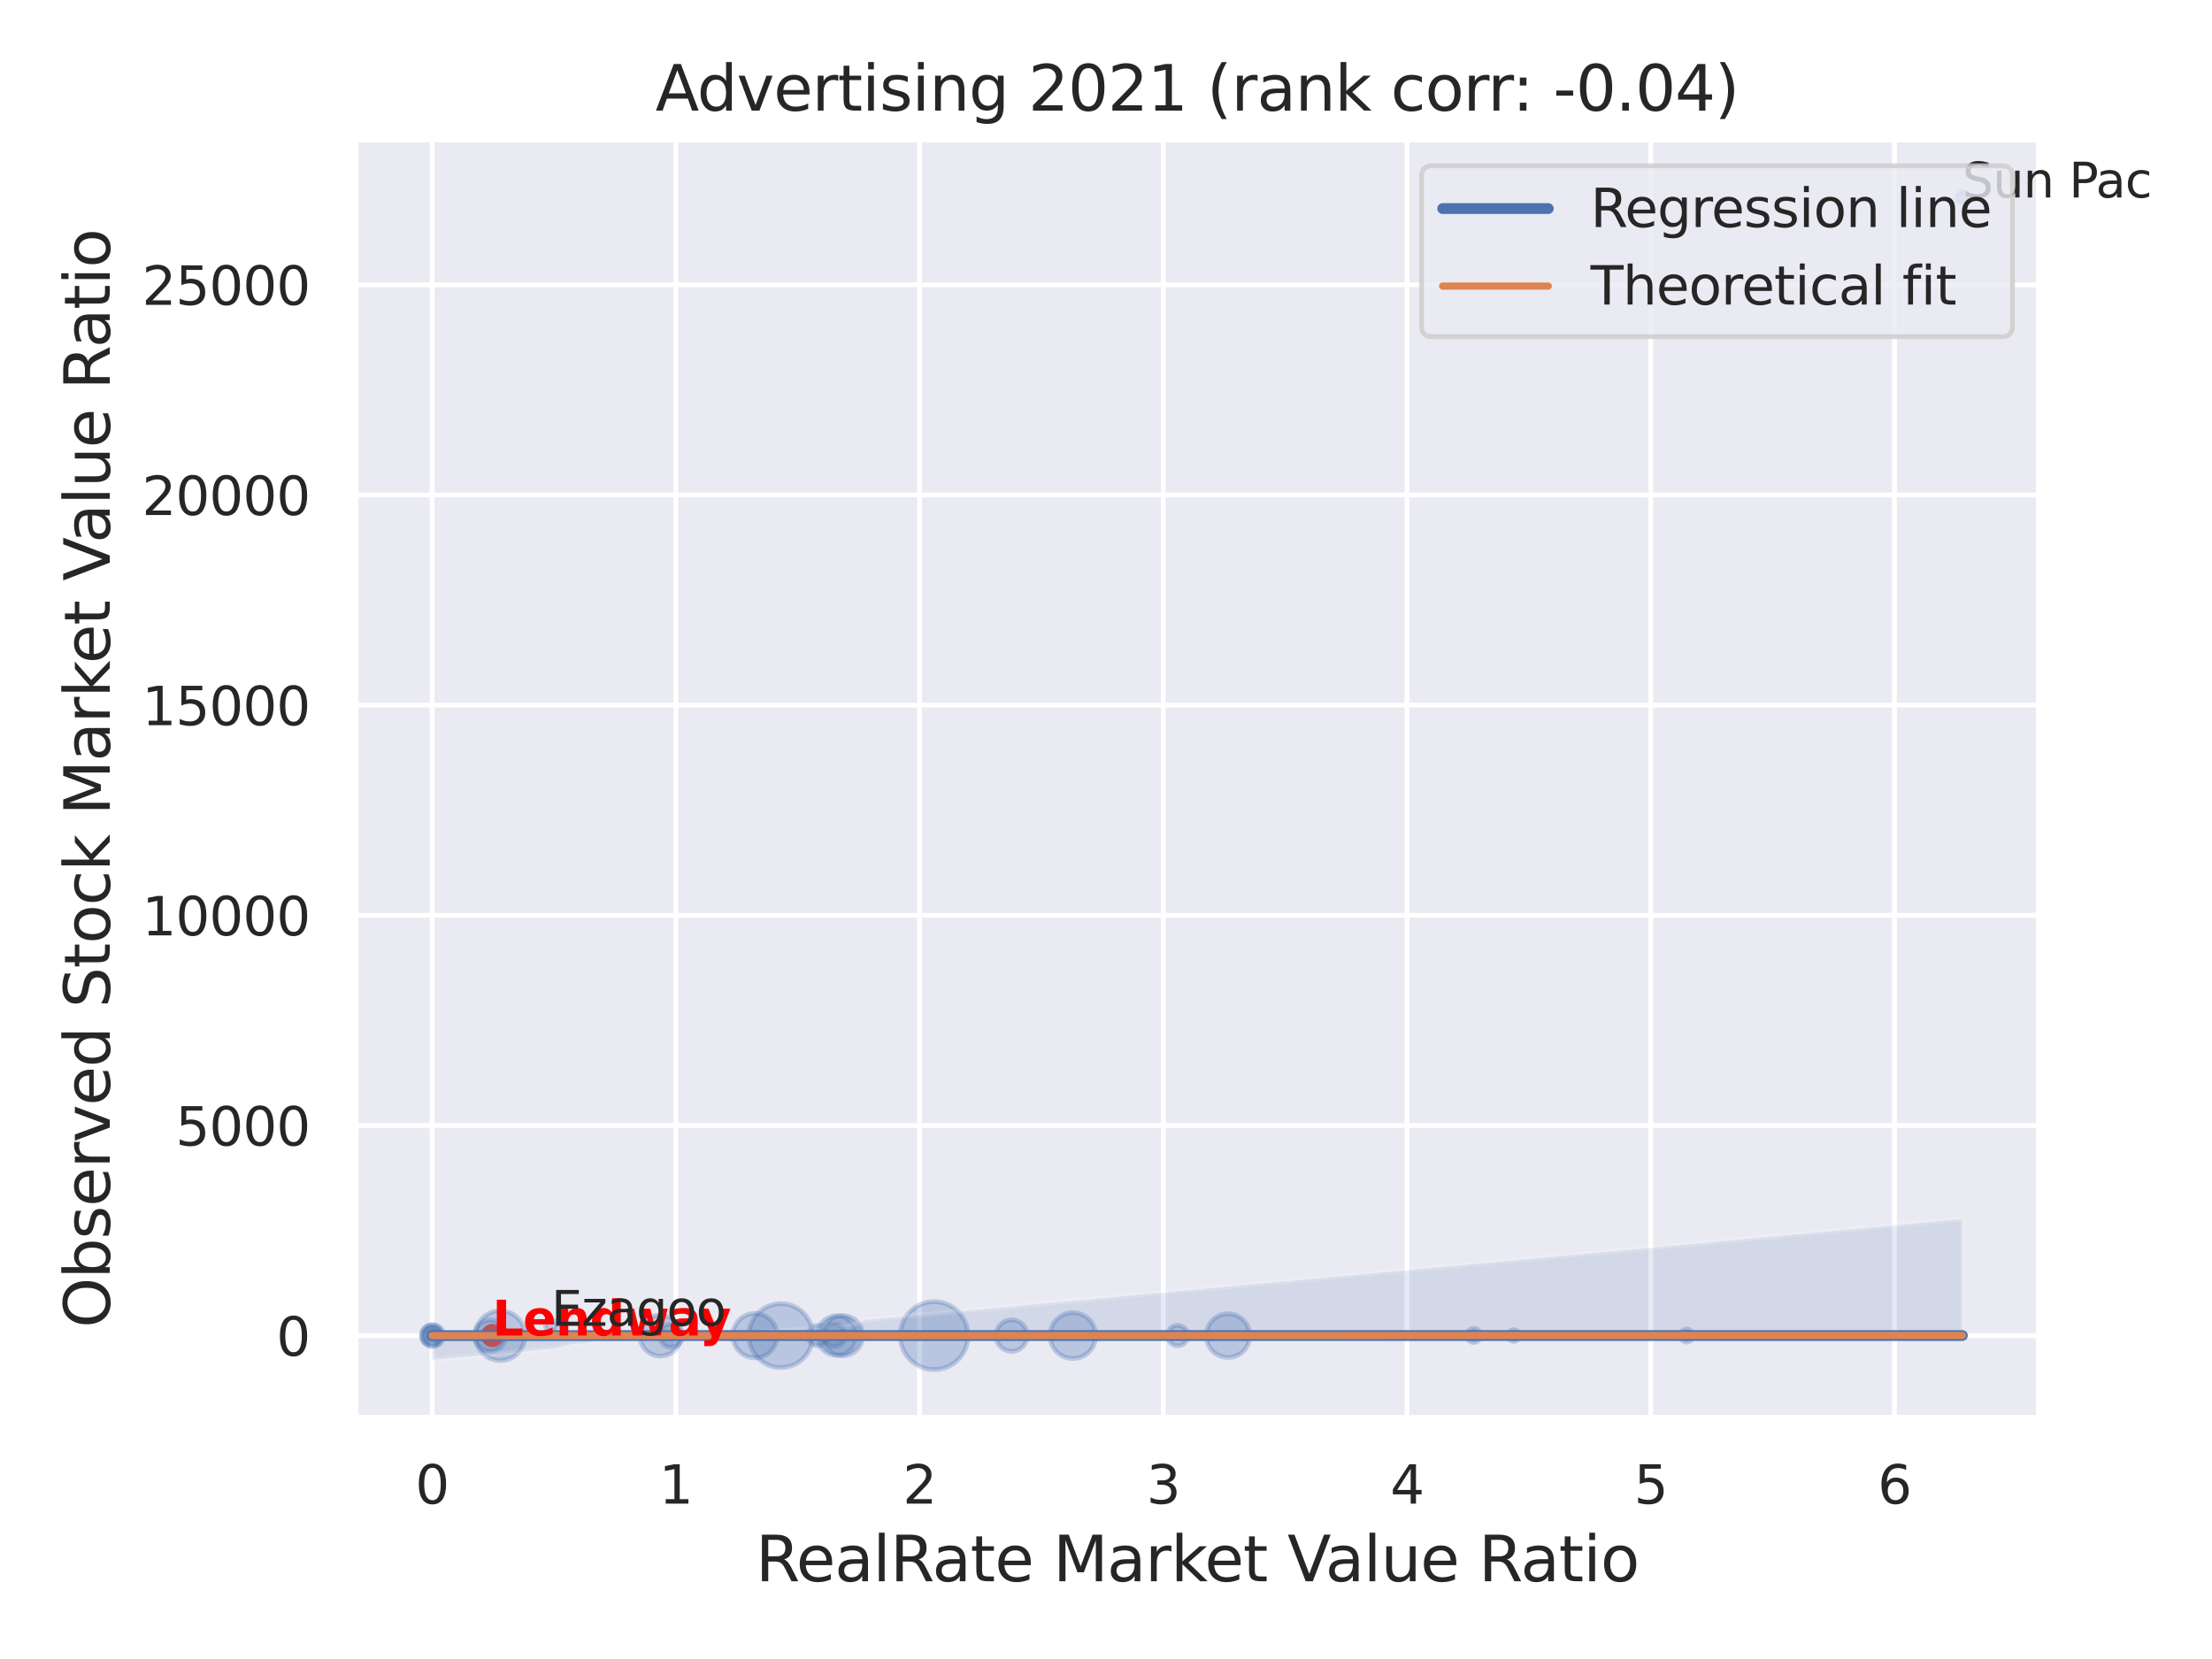 <?xml version="1.0" encoding="utf-8" standalone="no"?>
<!DOCTYPE svg PUBLIC "-//W3C//DTD SVG 1.1//EN"
  "http://www.w3.org/Graphics/SVG/1.1/DTD/svg11.dtd">
<svg xmlns:xlink="http://www.w3.org/1999/xlink" width="460.8pt" height="345.6pt" viewBox="0 0 460.8 345.6" xmlns="http://www.w3.org/2000/svg" version="1.1">
 <defs>
  <style type="text/css">*{stroke-linejoin: round; stroke-linecap: butt}</style>
 </defs>
 <g id="figure_1">
  <g id="patch_1">
   <path d="M 0 345.6 
L 460.8 345.6 
L 460.8 0 
L 0 0 
z
" style="fill: #ffffff"/>
  </g>
  <g id="axes_1">
   <g id="patch_2">
    <path d="M 74.07 295.38 
L 424.743 295.38 
L 424.743 29.04 
L 74.07 29.04 
z
" style="fill: #eaeaf2"/>
   </g>
   <g id="matplotlib.axis_1">
    <g id="xtick_1">
     <g id="line2d_1">
      <path d="M 90.01 295.38 
L 90.01 29.04 
" clip-path="url(#pc8e5ff0f26)" style="fill: none; stroke: #ffffff; stroke-linecap: round"/>
     </g>
     <g id="text_1">
      <!-- 0 -->
      <g style="fill: #262626" transform="translate(86.51 313.238) scale(0.11 -0.11)">
       <defs>
        <path id="DejaVuSans-30" d="M 2034 4250 
Q 1547 4250 1301 3770 
Q 1056 3291 1056 2328 
Q 1056 1369 1301 889 
Q 1547 409 2034 409 
Q 2525 409 2770 889 
Q 3016 1369 3016 2328 
Q 3016 3291 2770 3770 
Q 2525 4250 2034 4250 
z
M 2034 4750 
Q 2819 4750 3233 4129 
Q 3647 3509 3647 2328 
Q 3647 1150 3233 529 
Q 2819 -91 2034 -91 
Q 1250 -91 836 529 
Q 422 1150 422 2328 
Q 422 3509 836 4129 
Q 1250 4750 2034 4750 
z
" transform="scale(0.016)"/>
       </defs>
       <use xlink:href="#DejaVuSans-30"/>
      </g>
     </g>
    </g>
    <g id="xtick_2">
     <g id="line2d_2">
      <path d="M 140.784 295.38 
L 140.784 29.04 
" clip-path="url(#pc8e5ff0f26)" style="fill: none; stroke: #ffffff; stroke-linecap: round"/>
     </g>
     <g id="text_2">
      <!-- 1 -->
      <g style="fill: #262626" transform="translate(137.285 313.238) scale(0.11 -0.11)">
       <defs>
        <path id="DejaVuSans-31" d="M 794 531 
L 1825 531 
L 1825 4091 
L 703 3866 
L 703 4441 
L 1819 4666 
L 2450 4666 
L 2450 531 
L 3481 531 
L 3481 0 
L 794 0 
L 794 531 
z
" transform="scale(0.016)"/>
       </defs>
       <use xlink:href="#DejaVuSans-31"/>
      </g>
     </g>
    </g>
    <g id="xtick_3">
     <g id="line2d_3">
      <path d="M 191.559 295.38 
L 191.559 29.04 
" clip-path="url(#pc8e5ff0f26)" style="fill: none; stroke: #ffffff; stroke-linecap: round"/>
     </g>
     <g id="text_3">
      <!-- 2 -->
      <g style="fill: #262626" transform="translate(188.06 313.238) scale(0.11 -0.11)">
       <defs>
        <path id="DejaVuSans-32" d="M 1228 531 
L 3431 531 
L 3431 0 
L 469 0 
L 469 531 
Q 828 903 1448 1529 
Q 2069 2156 2228 2338 
Q 2531 2678 2651 2914 
Q 2772 3150 2772 3378 
Q 2772 3750 2511 3984 
Q 2250 4219 1831 4219 
Q 1534 4219 1204 4116 
Q 875 4013 500 3803 
L 500 4441 
Q 881 4594 1212 4672 
Q 1544 4750 1819 4750 
Q 2544 4750 2975 4387 
Q 3406 4025 3406 3419 
Q 3406 3131 3298 2873 
Q 3191 2616 2906 2266 
Q 2828 2175 2409 1742 
Q 1991 1309 1228 531 
z
" transform="scale(0.016)"/>
       </defs>
       <use xlink:href="#DejaVuSans-32"/>
      </g>
     </g>
    </g>
    <g id="xtick_4">
     <g id="line2d_4">
      <path d="M 242.334 295.38 
L 242.334 29.04 
" clip-path="url(#pc8e5ff0f26)" style="fill: none; stroke: #ffffff; stroke-linecap: round"/>
     </g>
     <g id="text_4">
      <!-- 3 -->
      <g style="fill: #262626" transform="translate(238.834 313.238) scale(0.11 -0.11)">
       <defs>
        <path id="DejaVuSans-33" d="M 2597 2516 
Q 3050 2419 3304 2112 
Q 3559 1806 3559 1356 
Q 3559 666 3084 287 
Q 2609 -91 1734 -91 
Q 1441 -91 1130 -33 
Q 819 25 488 141 
L 488 750 
Q 750 597 1062 519 
Q 1375 441 1716 441 
Q 2309 441 2620 675 
Q 2931 909 2931 1356 
Q 2931 1769 2642 2001 
Q 2353 2234 1838 2234 
L 1294 2234 
L 1294 2753 
L 1863 2753 
Q 2328 2753 2575 2939 
Q 2822 3125 2822 3475 
Q 2822 3834 2567 4026 
Q 2313 4219 1838 4219 
Q 1578 4219 1281 4162 
Q 984 4106 628 3988 
L 628 4550 
Q 988 4650 1302 4700 
Q 1616 4750 1894 4750 
Q 2613 4750 3031 4423 
Q 3450 4097 3450 3541 
Q 3450 3153 3228 2886 
Q 3006 2619 2597 2516 
z
" transform="scale(0.016)"/>
       </defs>
       <use xlink:href="#DejaVuSans-33"/>
      </g>
     </g>
    </g>
    <g id="xtick_5">
     <g id="line2d_5">
      <path d="M 293.108 295.38 
L 293.108 29.04 
" clip-path="url(#pc8e5ff0f26)" style="fill: none; stroke: #ffffff; stroke-linecap: round"/>
     </g>
     <g id="text_5">
      <!-- 4 -->
      <g style="fill: #262626" transform="translate(289.609 313.238) scale(0.11 -0.11)">
       <defs>
        <path id="DejaVuSans-34" d="M 2419 4116 
L 825 1625 
L 2419 1625 
L 2419 4116 
z
M 2253 4666 
L 3047 4666 
L 3047 1625 
L 3713 1625 
L 3713 1100 
L 3047 1100 
L 3047 0 
L 2419 0 
L 2419 1100 
L 313 1100 
L 313 1709 
L 2253 4666 
z
" transform="scale(0.016)"/>
       </defs>
       <use xlink:href="#DejaVuSans-34"/>
      </g>
     </g>
    </g>
    <g id="xtick_6">
     <g id="line2d_6">
      <path d="M 343.883 295.38 
L 343.883 29.04 
" clip-path="url(#pc8e5ff0f26)" style="fill: none; stroke: #ffffff; stroke-linecap: round"/>
     </g>
     <g id="text_6">
      <!-- 5 -->
      <g style="fill: #262626" transform="translate(340.383 313.238) scale(0.11 -0.11)">
       <defs>
        <path id="DejaVuSans-35" d="M 691 4666 
L 3169 4666 
L 3169 4134 
L 1269 4134 
L 1269 2991 
Q 1406 3038 1543 3061 
Q 1681 3084 1819 3084 
Q 2600 3084 3056 2656 
Q 3513 2228 3513 1497 
Q 3513 744 3044 326 
Q 2575 -91 1722 -91 
Q 1428 -91 1123 -41 
Q 819 9 494 109 
L 494 744 
Q 775 591 1075 516 
Q 1375 441 1709 441 
Q 2250 441 2565 725 
Q 2881 1009 2881 1497 
Q 2881 1984 2565 2268 
Q 2250 2553 1709 2553 
Q 1456 2553 1204 2497 
Q 953 2441 691 2322 
L 691 4666 
z
" transform="scale(0.016)"/>
       </defs>
       <use xlink:href="#DejaVuSans-35"/>
      </g>
     </g>
    </g>
    <g id="xtick_7">
     <g id="line2d_7">
      <path d="M 394.657 295.38 
L 394.657 29.04 
" clip-path="url(#pc8e5ff0f26)" style="fill: none; stroke: #ffffff; stroke-linecap: round"/>
     </g>
     <g id="text_7">
      <!-- 6 -->
      <g style="fill: #262626" transform="translate(391.158 313.238) scale(0.11 -0.11)">
       <defs>
        <path id="DejaVuSans-36" d="M 2113 2584 
Q 1688 2584 1439 2293 
Q 1191 2003 1191 1497 
Q 1191 994 1439 701 
Q 1688 409 2113 409 
Q 2538 409 2786 701 
Q 3034 994 3034 1497 
Q 3034 2003 2786 2293 
Q 2538 2584 2113 2584 
z
M 3366 4563 
L 3366 3988 
Q 3128 4100 2886 4159 
Q 2644 4219 2406 4219 
Q 1781 4219 1451 3797 
Q 1122 3375 1075 2522 
Q 1259 2794 1537 2939 
Q 1816 3084 2150 3084 
Q 2853 3084 3261 2657 
Q 3669 2231 3669 1497 
Q 3669 778 3244 343 
Q 2819 -91 2113 -91 
Q 1303 -91 875 529 
Q 447 1150 447 2328 
Q 447 3434 972 4092 
Q 1497 4750 2381 4750 
Q 2619 4750 2861 4703 
Q 3103 4656 3366 4563 
z
" transform="scale(0.016)"/>
       </defs>
       <use xlink:href="#DejaVuSans-36"/>
      </g>
     </g>
    </g>
    <g id="text_8">
     <!-- RealRate Market Value Ratio -->
     <g style="fill: #262626" transform="translate(157.42 329.404) scale(0.13 -0.13)">
      <defs>
       <path id="DejaVuSans-52" d="M 2841 2188 
Q 3044 2119 3236 1894 
Q 3428 1669 3622 1275 
L 4263 0 
L 3584 0 
L 2988 1197 
Q 2756 1666 2539 1819 
Q 2322 1972 1947 1972 
L 1259 1972 
L 1259 0 
L 628 0 
L 628 4666 
L 2053 4666 
Q 2853 4666 3247 4331 
Q 3641 3997 3641 3322 
Q 3641 2881 3436 2590 
Q 3231 2300 2841 2188 
z
M 1259 4147 
L 1259 2491 
L 2053 2491 
Q 2509 2491 2742 2702 
Q 2975 2913 2975 3322 
Q 2975 3731 2742 3939 
Q 2509 4147 2053 4147 
L 1259 4147 
z
" transform="scale(0.016)"/>
       <path id="DejaVuSans-65" d="M 3597 1894 
L 3597 1613 
L 953 1613 
Q 991 1019 1311 708 
Q 1631 397 2203 397 
Q 2534 397 2845 478 
Q 3156 559 3463 722 
L 3463 178 
Q 3153 47 2828 -22 
Q 2503 -91 2169 -91 
Q 1331 -91 842 396 
Q 353 884 353 1716 
Q 353 2575 817 3079 
Q 1281 3584 2069 3584 
Q 2775 3584 3186 3129 
Q 3597 2675 3597 1894 
z
M 3022 2063 
Q 3016 2534 2758 2815 
Q 2500 3097 2075 3097 
Q 1594 3097 1305 2825 
Q 1016 2553 972 2059 
L 3022 2063 
z
" transform="scale(0.016)"/>
       <path id="DejaVuSans-61" d="M 2194 1759 
Q 1497 1759 1228 1600 
Q 959 1441 959 1056 
Q 959 750 1161 570 
Q 1363 391 1709 391 
Q 2188 391 2477 730 
Q 2766 1069 2766 1631 
L 2766 1759 
L 2194 1759 
z
M 3341 1997 
L 3341 0 
L 2766 0 
L 2766 531 
Q 2569 213 2275 61 
Q 1981 -91 1556 -91 
Q 1019 -91 701 211 
Q 384 513 384 1019 
Q 384 1609 779 1909 
Q 1175 2209 1959 2209 
L 2766 2209 
L 2766 2266 
Q 2766 2663 2505 2880 
Q 2244 3097 1772 3097 
Q 1472 3097 1187 3025 
Q 903 2953 641 2809 
L 641 3341 
Q 956 3463 1253 3523 
Q 1550 3584 1831 3584 
Q 2591 3584 2966 3190 
Q 3341 2797 3341 1997 
z
" transform="scale(0.016)"/>
       <path id="DejaVuSans-6c" d="M 603 4863 
L 1178 4863 
L 1178 0 
L 603 0 
L 603 4863 
z
" transform="scale(0.016)"/>
       <path id="DejaVuSans-74" d="M 1172 4494 
L 1172 3500 
L 2356 3500 
L 2356 3053 
L 1172 3053 
L 1172 1153 
Q 1172 725 1289 603 
Q 1406 481 1766 481 
L 2356 481 
L 2356 0 
L 1766 0 
Q 1100 0 847 248 
Q 594 497 594 1153 
L 594 3053 
L 172 3053 
L 172 3500 
L 594 3500 
L 594 4494 
L 1172 4494 
z
" transform="scale(0.016)"/>
       <path id="DejaVuSans-20" transform="scale(0.016)"/>
       <path id="DejaVuSans-4d" d="M 628 4666 
L 1569 4666 
L 2759 1491 
L 3956 4666 
L 4897 4666 
L 4897 0 
L 4281 0 
L 4281 4097 
L 3078 897 
L 2444 897 
L 1241 4097 
L 1241 0 
L 628 0 
L 628 4666 
z
" transform="scale(0.016)"/>
       <path id="DejaVuSans-72" d="M 2631 2963 
Q 2534 3019 2420 3045 
Q 2306 3072 2169 3072 
Q 1681 3072 1420 2755 
Q 1159 2438 1159 1844 
L 1159 0 
L 581 0 
L 581 3500 
L 1159 3500 
L 1159 2956 
Q 1341 3275 1631 3429 
Q 1922 3584 2338 3584 
Q 2397 3584 2469 3576 
Q 2541 3569 2628 3553 
L 2631 2963 
z
" transform="scale(0.016)"/>
       <path id="DejaVuSans-6b" d="M 581 4863 
L 1159 4863 
L 1159 1991 
L 2875 3500 
L 3609 3500 
L 1753 1863 
L 3688 0 
L 2938 0 
L 1159 1709 
L 1159 0 
L 581 0 
L 581 4863 
z
" transform="scale(0.016)"/>
       <path id="DejaVuSans-56" d="M 1831 0 
L 50 4666 
L 709 4666 
L 2188 738 
L 3669 4666 
L 4325 4666 
L 2547 0 
L 1831 0 
z
" transform="scale(0.016)"/>
       <path id="DejaVuSans-75" d="M 544 1381 
L 544 3500 
L 1119 3500 
L 1119 1403 
Q 1119 906 1312 657 
Q 1506 409 1894 409 
Q 2359 409 2629 706 
Q 2900 1003 2900 1516 
L 2900 3500 
L 3475 3500 
L 3475 0 
L 2900 0 
L 2900 538 
Q 2691 219 2414 64 
Q 2138 -91 1772 -91 
Q 1169 -91 856 284 
Q 544 659 544 1381 
z
M 1991 3584 
L 1991 3584 
z
" transform="scale(0.016)"/>
       <path id="DejaVuSans-69" d="M 603 3500 
L 1178 3500 
L 1178 0 
L 603 0 
L 603 3500 
z
M 603 4863 
L 1178 4863 
L 1178 4134 
L 603 4134 
L 603 4863 
z
" transform="scale(0.016)"/>
       <path id="DejaVuSans-6f" d="M 1959 3097 
Q 1497 3097 1228 2736 
Q 959 2375 959 1747 
Q 959 1119 1226 758 
Q 1494 397 1959 397 
Q 2419 397 2687 759 
Q 2956 1122 2956 1747 
Q 2956 2369 2687 2733 
Q 2419 3097 1959 3097 
z
M 1959 3584 
Q 2709 3584 3137 3096 
Q 3566 2609 3566 1747 
Q 3566 888 3137 398 
Q 2709 -91 1959 -91 
Q 1206 -91 779 398 
Q 353 888 353 1747 
Q 353 2609 779 3096 
Q 1206 3584 1959 3584 
z
" transform="scale(0.016)"/>
      </defs>
      <use xlink:href="#DejaVuSans-52"/>
      <use xlink:href="#DejaVuSans-65" x="64.982"/>
      <use xlink:href="#DejaVuSans-61" x="126.506"/>
      <use xlink:href="#DejaVuSans-6c" x="187.785"/>
      <use xlink:href="#DejaVuSans-52" x="215.568"/>
      <use xlink:href="#DejaVuSans-61" x="282.801"/>
      <use xlink:href="#DejaVuSans-74" x="344.08"/>
      <use xlink:href="#DejaVuSans-65" x="383.289"/>
      <use xlink:href="#DejaVuSans-20" x="444.812"/>
      <use xlink:href="#DejaVuSans-4d" x="476.6"/>
      <use xlink:href="#DejaVuSans-61" x="562.879"/>
      <use xlink:href="#DejaVuSans-72" x="624.158"/>
      <use xlink:href="#DejaVuSans-6b" x="665.271"/>
      <use xlink:href="#DejaVuSans-65" x="719.557"/>
      <use xlink:href="#DejaVuSans-74" x="781.08"/>
      <use xlink:href="#DejaVuSans-20" x="820.289"/>
      <use xlink:href="#DejaVuSans-56" x="852.076"/>
      <use xlink:href="#DejaVuSans-61" x="912.734"/>
      <use xlink:href="#DejaVuSans-6c" x="974.014"/>
      <use xlink:href="#DejaVuSans-75" x="1001.797"/>
      <use xlink:href="#DejaVuSans-65" x="1065.176"/>
      <use xlink:href="#DejaVuSans-20" x="1126.699"/>
      <use xlink:href="#DejaVuSans-52" x="1158.486"/>
      <use xlink:href="#DejaVuSans-61" x="1225.719"/>
      <use xlink:href="#DejaVuSans-74" x="1286.998"/>
      <use xlink:href="#DejaVuSans-69" x="1326.207"/>
      <use xlink:href="#DejaVuSans-6f" x="1353.99"/>
     </g>
    </g>
   </g>
   <g id="matplotlib.axis_2">
    <g id="ytick_1">
     <g id="line2d_8">
      <path d="M 74.07 278.24 
L 424.743 278.24 
" clip-path="url(#pc8e5ff0f26)" style="fill: none; stroke: #ffffff; stroke-linecap: round"/>
     </g>
     <g id="text_9">
      <!-- 0 -->
      <g style="fill: #262626" transform="translate(57.571 282.419) scale(0.11 -0.11)">
       <use xlink:href="#DejaVuSans-30"/>
      </g>
     </g>
    </g>
    <g id="ytick_2">
     <g id="line2d_9">
      <path d="M 74.07 234.456 
L 424.743 234.456 
" clip-path="url(#pc8e5ff0f26)" style="fill: none; stroke: #ffffff; stroke-linecap: round"/>
     </g>
     <g id="text_10">
      <!-- 5000 -->
      <g style="fill: #262626" transform="translate(36.575 238.635) scale(0.11 -0.11)">
       <use xlink:href="#DejaVuSans-35"/>
       <use xlink:href="#DejaVuSans-30" x="63.623"/>
       <use xlink:href="#DejaVuSans-30" x="127.246"/>
       <use xlink:href="#DejaVuSans-30" x="190.869"/>
      </g>
     </g>
    </g>
    <g id="ytick_3">
     <g id="line2d_10">
      <path d="M 74.07 190.672 
L 424.743 190.672 
" clip-path="url(#pc8e5ff0f26)" style="fill: none; stroke: #ffffff; stroke-linecap: round"/>
     </g>
     <g id="text_11">
      <!-- 10000 -->
      <g style="fill: #262626" transform="translate(29.576 194.851) scale(0.11 -0.11)">
       <use xlink:href="#DejaVuSans-31"/>
       <use xlink:href="#DejaVuSans-30" x="63.623"/>
       <use xlink:href="#DejaVuSans-30" x="127.246"/>
       <use xlink:href="#DejaVuSans-30" x="190.869"/>
       <use xlink:href="#DejaVuSans-30" x="254.492"/>
      </g>
     </g>
    </g>
    <g id="ytick_4">
     <g id="line2d_11">
      <path d="M 74.07 146.889 
L 424.743 146.889 
" clip-path="url(#pc8e5ff0f26)" style="fill: none; stroke: #ffffff; stroke-linecap: round"/>
     </g>
     <g id="text_12">
      <!-- 15000 -->
      <g style="fill: #262626" transform="translate(29.576 151.068) scale(0.11 -0.11)">
       <use xlink:href="#DejaVuSans-31"/>
       <use xlink:href="#DejaVuSans-35" x="63.623"/>
       <use xlink:href="#DejaVuSans-30" x="127.246"/>
       <use xlink:href="#DejaVuSans-30" x="190.869"/>
       <use xlink:href="#DejaVuSans-30" x="254.492"/>
      </g>
     </g>
    </g>
    <g id="ytick_5">
     <g id="line2d_12">
      <path d="M 74.07 103.105 
L 424.743 103.105 
" clip-path="url(#pc8e5ff0f26)" style="fill: none; stroke: #ffffff; stroke-linecap: round"/>
     </g>
     <g id="text_13">
      <!-- 20000 -->
      <g style="fill: #262626" transform="translate(29.576 107.284) scale(0.11 -0.11)">
       <use xlink:href="#DejaVuSans-32"/>
       <use xlink:href="#DejaVuSans-30" x="63.623"/>
       <use xlink:href="#DejaVuSans-30" x="127.246"/>
       <use xlink:href="#DejaVuSans-30" x="190.869"/>
       <use xlink:href="#DejaVuSans-30" x="254.492"/>
      </g>
     </g>
    </g>
    <g id="ytick_6">
     <g id="line2d_13">
      <path d="M 74.07 59.321 
L 424.743 59.321 
" clip-path="url(#pc8e5ff0f26)" style="fill: none; stroke: #ffffff; stroke-linecap: round"/>
     </g>
     <g id="text_14">
      <!-- 25000 -->
      <g style="fill: #262626" transform="translate(29.576 63.5) scale(0.11 -0.11)">
       <use xlink:href="#DejaVuSans-32"/>
       <use xlink:href="#DejaVuSans-35" x="63.623"/>
       <use xlink:href="#DejaVuSans-30" x="127.246"/>
       <use xlink:href="#DejaVuSans-30" x="190.869"/>
       <use xlink:href="#DejaVuSans-30" x="254.492"/>
      </g>
     </g>
    </g>
    <g id="text_15">
     <!-- Observed Stock Market Value Ratio -->
     <g style="fill: #262626" transform="translate(22.873 276.612) rotate(-90) scale(0.13 -0.13)">
      <defs>
       <path id="DejaVuSans-4f" d="M 2522 4238 
Q 1834 4238 1429 3725 
Q 1025 3213 1025 2328 
Q 1025 1447 1429 934 
Q 1834 422 2522 422 
Q 3209 422 3611 934 
Q 4013 1447 4013 2328 
Q 4013 3213 3611 3725 
Q 3209 4238 2522 4238 
z
M 2522 4750 
Q 3503 4750 4090 4092 
Q 4678 3434 4678 2328 
Q 4678 1225 4090 567 
Q 3503 -91 2522 -91 
Q 1538 -91 948 565 
Q 359 1222 359 2328 
Q 359 3434 948 4092 
Q 1538 4750 2522 4750 
z
" transform="scale(0.016)"/>
       <path id="DejaVuSans-62" d="M 3116 1747 
Q 3116 2381 2855 2742 
Q 2594 3103 2138 3103 
Q 1681 3103 1420 2742 
Q 1159 2381 1159 1747 
Q 1159 1113 1420 752 
Q 1681 391 2138 391 
Q 2594 391 2855 752 
Q 3116 1113 3116 1747 
z
M 1159 2969 
Q 1341 3281 1617 3432 
Q 1894 3584 2278 3584 
Q 2916 3584 3314 3078 
Q 3713 2572 3713 1747 
Q 3713 922 3314 415 
Q 2916 -91 2278 -91 
Q 1894 -91 1617 61 
Q 1341 213 1159 525 
L 1159 0 
L 581 0 
L 581 4863 
L 1159 4863 
L 1159 2969 
z
" transform="scale(0.016)"/>
       <path id="DejaVuSans-73" d="M 2834 3397 
L 2834 2853 
Q 2591 2978 2328 3040 
Q 2066 3103 1784 3103 
Q 1356 3103 1142 2972 
Q 928 2841 928 2578 
Q 928 2378 1081 2264 
Q 1234 2150 1697 2047 
L 1894 2003 
Q 2506 1872 2764 1633 
Q 3022 1394 3022 966 
Q 3022 478 2636 193 
Q 2250 -91 1575 -91 
Q 1294 -91 989 -36 
Q 684 19 347 128 
L 347 722 
Q 666 556 975 473 
Q 1284 391 1588 391 
Q 1994 391 2212 530 
Q 2431 669 2431 922 
Q 2431 1156 2273 1281 
Q 2116 1406 1581 1522 
L 1381 1569 
Q 847 1681 609 1914 
Q 372 2147 372 2553 
Q 372 3047 722 3315 
Q 1072 3584 1716 3584 
Q 2034 3584 2315 3537 
Q 2597 3491 2834 3397 
z
" transform="scale(0.016)"/>
       <path id="DejaVuSans-76" d="M 191 3500 
L 800 3500 
L 1894 563 
L 2988 3500 
L 3597 3500 
L 2284 0 
L 1503 0 
L 191 3500 
z
" transform="scale(0.016)"/>
       <path id="DejaVuSans-64" d="M 2906 2969 
L 2906 4863 
L 3481 4863 
L 3481 0 
L 2906 0 
L 2906 525 
Q 2725 213 2448 61 
Q 2172 -91 1784 -91 
Q 1150 -91 751 415 
Q 353 922 353 1747 
Q 353 2572 751 3078 
Q 1150 3584 1784 3584 
Q 2172 3584 2448 3432 
Q 2725 3281 2906 2969 
z
M 947 1747 
Q 947 1113 1208 752 
Q 1469 391 1925 391 
Q 2381 391 2643 752 
Q 2906 1113 2906 1747 
Q 2906 2381 2643 2742 
Q 2381 3103 1925 3103 
Q 1469 3103 1208 2742 
Q 947 2381 947 1747 
z
" transform="scale(0.016)"/>
       <path id="DejaVuSans-53" d="M 3425 4513 
L 3425 3897 
Q 3066 4069 2747 4153 
Q 2428 4238 2131 4238 
Q 1616 4238 1336 4038 
Q 1056 3838 1056 3469 
Q 1056 3159 1242 3001 
Q 1428 2844 1947 2747 
L 2328 2669 
Q 3034 2534 3370 2195 
Q 3706 1856 3706 1288 
Q 3706 609 3251 259 
Q 2797 -91 1919 -91 
Q 1588 -91 1214 -16 
Q 841 59 441 206 
L 441 856 
Q 825 641 1194 531 
Q 1563 422 1919 422 
Q 2459 422 2753 634 
Q 3047 847 3047 1241 
Q 3047 1584 2836 1778 
Q 2625 1972 2144 2069 
L 1759 2144 
Q 1053 2284 737 2584 
Q 422 2884 422 3419 
Q 422 4038 858 4394 
Q 1294 4750 2059 4750 
Q 2388 4750 2728 4690 
Q 3069 4631 3425 4513 
z
" transform="scale(0.016)"/>
       <path id="DejaVuSans-63" d="M 3122 3366 
L 3122 2828 
Q 2878 2963 2633 3030 
Q 2388 3097 2138 3097 
Q 1578 3097 1268 2742 
Q 959 2388 959 1747 
Q 959 1106 1268 751 
Q 1578 397 2138 397 
Q 2388 397 2633 464 
Q 2878 531 3122 666 
L 3122 134 
Q 2881 22 2623 -34 
Q 2366 -91 2075 -91 
Q 1284 -91 818 406 
Q 353 903 353 1747 
Q 353 2603 823 3093 
Q 1294 3584 2113 3584 
Q 2378 3584 2631 3529 
Q 2884 3475 3122 3366 
z
" transform="scale(0.016)"/>
      </defs>
      <use xlink:href="#DejaVuSans-4f"/>
      <use xlink:href="#DejaVuSans-62" x="78.711"/>
      <use xlink:href="#DejaVuSans-73" x="142.188"/>
      <use xlink:href="#DejaVuSans-65" x="194.287"/>
      <use xlink:href="#DejaVuSans-72" x="255.811"/>
      <use xlink:href="#DejaVuSans-76" x="296.924"/>
      <use xlink:href="#DejaVuSans-65" x="356.104"/>
      <use xlink:href="#DejaVuSans-64" x="417.627"/>
      <use xlink:href="#DejaVuSans-20" x="481.104"/>
      <use xlink:href="#DejaVuSans-53" x="512.891"/>
      <use xlink:href="#DejaVuSans-74" x="576.367"/>
      <use xlink:href="#DejaVuSans-6f" x="615.576"/>
      <use xlink:href="#DejaVuSans-63" x="676.758"/>
      <use xlink:href="#DejaVuSans-6b" x="731.738"/>
      <use xlink:href="#DejaVuSans-20" x="789.648"/>
      <use xlink:href="#DejaVuSans-4d" x="821.436"/>
      <use xlink:href="#DejaVuSans-61" x="907.715"/>
      <use xlink:href="#DejaVuSans-72" x="968.994"/>
      <use xlink:href="#DejaVuSans-6b" x="1010.107"/>
      <use xlink:href="#DejaVuSans-65" x="1064.393"/>
      <use xlink:href="#DejaVuSans-74" x="1125.916"/>
      <use xlink:href="#DejaVuSans-20" x="1165.125"/>
      <use xlink:href="#DejaVuSans-56" x="1196.912"/>
      <use xlink:href="#DejaVuSans-61" x="1257.57"/>
      <use xlink:href="#DejaVuSans-6c" x="1318.85"/>
      <use xlink:href="#DejaVuSans-75" x="1346.633"/>
      <use xlink:href="#DejaVuSans-65" x="1410.012"/>
      <use xlink:href="#DejaVuSans-20" x="1471.535"/>
      <use xlink:href="#DejaVuSans-52" x="1503.322"/>
      <use xlink:href="#DejaVuSans-61" x="1570.555"/>
      <use xlink:href="#DejaVuSans-74" x="1631.834"/>
      <use xlink:href="#DejaVuSans-69" x="1671.043"/>
      <use xlink:href="#DejaVuSans-6f" x="1698.826"/>
     </g>
    </g>
   </g>
   <g id="PathCollection_1">
    <path d="M 194.591 285.305 
C 196.467 285.305 198.265 284.56 199.591 283.234 
C 200.917 281.908 201.663 280.109 201.663 278.234 
C 201.663 276.358 200.917 274.56 199.591 273.234 
C 198.265 271.908 196.467 271.163 194.591 271.163 
C 192.716 271.163 190.917 271.908 189.591 273.234 
C 188.265 274.56 187.52 276.358 187.52 278.234 
C 187.52 280.109 188.265 281.908 189.591 283.234 
C 190.917 284.56 192.716 285.305 194.591 285.305 
z
" clip-path="url(#pc8e5ff0f26)" style="fill: #4c72b0; fill-opacity: 0.3; stroke: #4c72b0; stroke-opacity: 0.3"/>
    <path d="M 162.661 284.886 
C 164.425 284.886 166.118 284.185 167.366 282.938 
C 168.614 281.69 169.315 279.997 169.315 278.233 
C 169.315 276.468 168.614 274.775 167.366 273.528 
C 166.118 272.28 164.425 271.579 162.661 271.579 
C 160.896 271.579 159.204 272.28 157.956 273.528 
C 156.708 274.775 156.007 276.468 156.007 278.233 
C 156.007 279.997 156.708 281.69 157.956 282.938 
C 159.204 284.185 160.896 284.886 162.661 284.886 
z
" clip-path="url(#pc8e5ff0f26)" style="fill: #4c72b0; fill-opacity: 0.3; stroke: #4c72b0; stroke-opacity: 0.3"/>
    <path d="M 173.811 280.552 
C 174.43 280.552 175.023 280.306 175.46 279.869 
C 175.897 279.431 176.143 278.838 176.143 278.22 
C 176.143 277.601 175.897 277.008 175.46 276.571 
C 175.023 276.134 174.43 275.888 173.811 275.888 
C 173.193 275.888 172.6 276.134 172.162 276.571 
C 171.725 277.008 171.479 277.601 171.479 278.22 
C 171.479 278.838 171.725 279.431 172.162 279.869 
C 172.6 280.306 173.193 280.552 173.811 280.552 
z
" clip-path="url(#pc8e5ff0f26)" style="fill: #4c72b0; fill-opacity: 0.3; stroke: #4c72b0; stroke-opacity: 0.3"/>
    <path d="M 102.566 280.106 
C 103.067 280.106 103.549 279.907 103.904 279.552 
C 104.258 279.197 104.458 278.716 104.458 278.214 
C 104.458 277.712 104.258 277.231 103.904 276.876 
C 103.549 276.521 103.067 276.322 102.566 276.322 
C 102.064 276.322 101.582 276.521 101.228 276.876 
C 100.873 277.231 100.673 277.712 100.673 278.214 
C 100.673 278.716 100.873 279.197 101.228 279.552 
C 101.582 279.907 102.064 280.106 102.566 280.106 
z
" clip-path="url(#pc8e5ff0f26)" style="fill: #4c72b0; fill-opacity: 0.3; stroke: #4c72b0; stroke-opacity: 0.3"/>
    <path d="M 157.284 282.859 
C 158.509 282.859 159.685 282.372 160.552 281.505 
C 161.419 280.638 161.906 279.463 161.906 278.237 
C 161.906 277.011 161.419 275.835 160.552 274.969 
C 159.685 274.102 158.509 273.615 157.284 273.615 
C 156.058 273.615 154.882 274.102 154.015 274.969 
C 153.148 275.835 152.661 277.011 152.661 278.237 
C 152.661 279.463 153.148 280.638 154.015 281.505 
C 154.882 282.372 156.058 282.859 157.284 282.859 
z
" clip-path="url(#pc8e5ff0f26)" style="fill: #4c72b0; fill-opacity: 0.3; stroke: #4c72b0; stroke-opacity: 0.3"/>
    <path d="M 90.01 280.066 
C 90.499 280.066 90.969 279.872 91.315 279.526 
C 91.661 279.179 91.856 278.71 91.856 278.22 
C 91.856 277.731 91.661 277.261 91.315 276.915 
C 90.969 276.568 90.499 276.374 90.01 276.374 
C 89.52 276.374 89.05 276.568 88.704 276.915 
C 88.358 277.261 88.163 277.731 88.163 278.22 
C 88.163 278.71 88.358 279.179 88.704 279.526 
C 89.05 279.872 89.52 280.066 90.01 280.066 
z
" clip-path="url(#pc8e5ff0f26)" style="fill: #4c72b0; fill-opacity: 0.3; stroke: #4c72b0; stroke-opacity: 0.3"/>
    <path d="M 351.356 279.579 
C 351.715 279.579 352.059 279.437 352.313 279.183 
C 352.567 278.929 352.71 278.584 352.71 278.225 
C 352.71 277.866 352.567 277.521 352.313 277.268 
C 352.059 277.014 351.715 276.871 351.356 276.871 
C 350.997 276.871 350.652 277.014 350.398 277.268 
C 350.144 277.521 350.002 277.866 350.002 278.225 
C 350.002 278.584 350.144 278.929 350.398 279.183 
C 350.652 279.437 350.997 279.579 351.356 279.579 
z
" clip-path="url(#pc8e5ff0f26)" style="fill: #4c72b0; fill-opacity: 0.3; stroke: #4c72b0; stroke-opacity: 0.3"/>
    <path d="M 139.813 280.657 
C 140.457 280.657 141.074 280.401 141.53 279.946 
C 141.985 279.491 142.241 278.873 142.241 278.229 
C 142.241 277.585 141.985 276.967 141.53 276.512 
C 141.074 276.057 140.457 275.801 139.813 275.801 
C 139.169 275.801 138.551 276.057 138.096 276.512 
C 137.641 276.967 137.385 277.585 137.385 278.229 
C 137.385 278.873 137.641 279.491 138.096 279.946 
C 138.551 280.401 139.169 280.657 139.813 280.657 
z
" clip-path="url(#pc8e5ff0f26)" style="fill: #4c72b0; fill-opacity: 0.3; stroke: #4c72b0; stroke-opacity: 0.3"/>
    <path d="M 104.207 283.41 
C 105.579 283.41 106.895 282.865 107.865 281.895 
C 108.835 280.925 109.38 279.61 109.38 278.238 
C 109.38 276.866 108.835 275.55 107.865 274.58 
C 106.895 273.61 105.579 273.065 104.207 273.065 
C 102.835 273.065 101.519 273.61 100.549 274.58 
C 99.579 275.55 99.034 276.866 99.034 278.238 
C 99.034 279.61 99.579 280.925 100.549 281.895 
C 101.519 282.865 102.835 283.41 104.207 283.41 
z
" clip-path="url(#pc8e5ff0f26)" style="fill: #4c72b0; fill-opacity: 0.3; stroke: #4c72b0; stroke-opacity: 0.3"/>
    <path d="M 408.803 42.324 
C 409.115 42.324 409.415 42.2 409.636 41.979 
C 409.857 41.758 409.981 41.459 409.981 41.146 
C 409.981 40.834 409.857 40.534 409.636 40.313 
C 409.415 40.092 409.115 39.968 408.803 39.968 
C 408.491 39.968 408.191 40.092 407.97 40.313 
C 407.749 40.534 407.625 40.834 407.625 41.146 
C 407.625 41.459 407.749 41.758 407.97 41.979 
C 408.191 42.2 408.491 42.324 408.803 42.324 
z
" clip-path="url(#pc8e5ff0f26)" style="fill: #4c72b0; fill-opacity: 0.3; stroke: #4c72b0; stroke-opacity: 0.3"/>
    <path d="M 315.314 279.426 
C 315.635 279.426 315.942 279.299 316.169 279.072 
C 316.396 278.845 316.523 278.538 316.523 278.217 
C 316.523 277.897 316.396 277.589 316.169 277.362 
C 315.942 277.136 315.635 277.008 315.314 277.008 
C 314.994 277.008 314.686 277.136 314.459 277.362 
C 314.233 277.589 314.105 277.897 314.105 278.217 
C 314.105 278.538 314.233 278.845 314.459 279.072 
C 314.686 279.299 314.994 279.426 315.314 279.426 
z
" clip-path="url(#pc8e5ff0f26)" style="fill: #4c72b0; fill-opacity: 0.3; stroke: #4c72b0; stroke-opacity: 0.3"/>
    <path d="M 102.107 281.509 
C 102.975 281.509 103.807 281.165 104.421 280.551 
C 105.034 279.938 105.379 279.105 105.379 278.238 
C 105.379 277.37 105.034 276.538 104.421 275.924 
C 103.807 275.311 102.975 274.966 102.107 274.966 
C 101.239 274.966 100.407 275.311 99.794 275.924 
C 99.18 276.538 98.835 277.37 98.835 278.238 
C 98.835 279.105 99.18 279.938 99.794 280.551 
C 100.407 281.165 101.239 281.509 102.107 281.509 
z
" clip-path="url(#pc8e5ff0f26)" style="fill: #4c72b0; fill-opacity: 0.3; stroke: #4c72b0; stroke-opacity: 0.3"/>
    <path d="M 90.116 280.503 
C 90.72 280.503 91.299 280.264 91.726 279.837 
C 92.153 279.41 92.392 278.831 92.392 278.227 
C 92.392 277.623 92.153 277.044 91.726 276.617 
C 91.299 276.19 90.72 275.95 90.116 275.95 
C 89.512 275.95 88.933 276.19 88.506 276.617 
C 88.079 277.044 87.839 277.623 87.839 278.227 
C 87.839 278.831 88.079 279.41 88.506 279.837 
C 88.933 280.264 89.512 280.503 90.116 280.503 
z
" clip-path="url(#pc8e5ff0f26)" style="fill: #4c72b0; fill-opacity: 0.3; stroke: #4c72b0; stroke-opacity: 0.3"/>
    <path d="M 210.74 281.501 
C 211.607 281.501 212.438 281.157 213.051 280.544 
C 213.664 279.931 214.008 279.099 214.008 278.233 
C 214.008 277.366 213.664 276.534 213.051 275.921 
C 212.438 275.308 211.607 274.964 210.74 274.964 
C 209.873 274.964 209.041 275.308 208.428 275.921 
C 207.815 276.534 207.471 277.366 207.471 278.233 
C 207.471 279.099 207.815 279.931 208.428 280.544 
C 209.041 281.157 209.873 281.501 210.74 281.501 
z
" clip-path="url(#pc8e5ff0f26)" style="fill: #4c72b0; fill-opacity: 0.3; stroke: #4c72b0; stroke-opacity: 0.3"/>
    <path d="M 170.386 280.342 
C 170.947 280.342 171.484 280.119 171.881 279.723 
C 172.277 279.327 172.5 278.789 172.5 278.229 
C 172.5 277.668 172.277 277.131 171.881 276.734 
C 171.484 276.338 170.947 276.116 170.386 276.116 
C 169.826 276.116 169.288 276.338 168.892 276.734 
C 168.496 277.131 168.273 277.668 168.273 278.229 
C 168.273 278.789 168.496 279.327 168.892 279.723 
C 169.288 280.119 169.826 280.342 170.386 280.342 
z
" clip-path="url(#pc8e5ff0f26)" style="fill: #4c72b0; fill-opacity: 0.3; stroke: #4c72b0; stroke-opacity: 0.3"/>
    <path d="M 174.356 282.36 
C 175.45 282.36 176.5 281.925 177.274 281.151 
C 178.047 280.378 178.482 279.328 178.482 278.234 
C 178.482 277.139 178.047 276.09 177.274 275.316 
C 176.5 274.542 175.45 274.108 174.356 274.108 
C 173.262 274.108 172.212 274.542 171.438 275.316 
C 170.665 276.09 170.23 277.139 170.23 278.234 
C 170.23 279.328 170.665 280.378 171.438 281.151 
C 172.212 281.925 173.262 282.36 174.356 282.36 
z
" clip-path="url(#pc8e5ff0f26)" style="fill: #4c72b0; fill-opacity: 0.3; stroke: #4c72b0; stroke-opacity: 0.3"/>
    <path d="M 245.331 280.352 
C 245.895 280.352 246.436 280.128 246.835 279.729 
C 247.233 279.331 247.458 278.79 247.458 278.226 
C 247.458 277.662 247.233 277.121 246.835 276.722 
C 246.436 276.324 245.895 276.099 245.331 276.099 
C 244.767 276.099 244.226 276.324 243.828 276.722 
C 243.429 277.121 243.205 277.662 243.205 278.226 
C 243.205 278.79 243.429 279.331 243.828 279.729 
C 244.226 280.128 244.767 280.352 245.331 280.352 
z
" clip-path="url(#pc8e5ff0f26)" style="fill: #4c72b0; fill-opacity: 0.3; stroke: #4c72b0; stroke-opacity: 0.3"/>
    <path d="M 90.01 280.424 
C 90.598 280.424 91.161 280.191 91.577 279.775 
C 91.992 279.36 92.226 278.796 92.226 278.208 
C 92.226 277.621 91.992 277.057 91.577 276.641 
C 91.161 276.226 90.598 275.992 90.01 275.992 
C 89.422 275.992 88.859 276.226 88.443 276.641 
C 88.028 277.057 87.794 277.621 87.794 278.208 
C 87.794 278.796 88.028 279.36 88.443 279.775 
C 88.859 280.191 89.422 280.424 90.01 280.424 
z
" clip-path="url(#pc8e5ff0f26)" style="fill: #4c72b0; fill-opacity: 0.3; stroke: #4c72b0; stroke-opacity: 0.3"/>
    <path d="M 90.01 279.22 
C 90.324 279.22 90.625 279.096 90.847 278.873 
C 91.069 278.651 91.194 278.35 91.194 278.036 
C 91.194 277.722 91.069 277.42 90.847 277.198 
C 90.625 276.976 90.324 276.851 90.01 276.851 
C 89.696 276.851 89.394 276.976 89.172 277.198 
C 88.95 277.42 88.825 277.722 88.825 278.036 
C 88.825 278.35 88.95 278.651 89.172 278.873 
C 89.394 279.096 89.696 279.22 90.01 279.22 
z
" clip-path="url(#pc8e5ff0f26)" style="fill: #4c72b0; fill-opacity: 0.3; stroke: #4c72b0; stroke-opacity: 0.3"/>
    <path d="M 175.553 282.408 
C 176.661 282.408 177.724 281.968 178.508 281.184 
C 179.292 280.4 179.732 279.337 179.732 278.229 
C 179.732 277.121 179.292 276.058 178.508 275.274 
C 177.724 274.491 176.661 274.05 175.553 274.05 
C 174.445 274.05 173.382 274.491 172.598 275.274 
C 171.814 276.058 171.374 277.121 171.374 278.229 
C 171.374 279.337 171.814 280.4 172.598 281.184 
C 173.382 281.968 174.445 282.408 175.553 282.408 
z
" clip-path="url(#pc8e5ff0f26)" style="fill: #4c72b0; fill-opacity: 0.3; stroke: #4c72b0; stroke-opacity: 0.3"/>
    <path d="M 223.499 282.995 
C 224.765 282.995 225.978 282.493 226.872 281.598 
C 227.767 280.704 228.27 279.49 228.27 278.225 
C 228.27 276.96 227.767 275.747 226.872 274.852 
C 225.978 273.958 224.765 273.455 223.499 273.455 
C 222.234 273.455 221.021 273.958 220.126 274.852 
C 219.232 275.747 218.729 276.96 218.729 278.225 
C 218.729 279.49 219.232 280.704 220.126 281.598 
C 221.021 282.493 222.234 282.995 223.499 282.995 
z
" clip-path="url(#pc8e5ff0f26)" style="fill: #4c72b0; fill-opacity: 0.3; stroke: #4c72b0; stroke-opacity: 0.3"/>
    <path d="M 307 279.66 
C 307.389 279.66 307.762 279.506 308.037 279.231 
C 308.312 278.956 308.467 278.583 308.467 278.194 
C 308.467 277.805 308.312 277.432 308.037 277.157 
C 307.762 276.882 307.389 276.727 307 276.727 
C 306.611 276.727 306.238 276.882 305.963 277.157 
C 305.688 277.432 305.534 277.805 305.534 278.194 
C 305.534 278.583 305.688 278.956 305.963 279.231 
C 306.238 279.506 306.611 279.66 307 279.66 
z
" clip-path="url(#pc8e5ff0f26)" style="fill: #4c72b0; fill-opacity: 0.3; stroke: #4c72b0; stroke-opacity: 0.3"/>
    <path d="M 137.552 282.493 
C 138.684 282.493 139.77 282.043 140.571 281.242 
C 141.372 280.441 141.822 279.355 141.822 278.222 
C 141.822 277.09 141.372 276.004 140.571 275.203 
C 139.77 274.402 138.684 273.952 137.552 273.952 
C 136.419 273.952 135.333 274.402 134.532 275.203 
C 133.731 276.004 133.281 277.09 133.281 278.222 
C 133.281 279.355 133.731 280.441 134.532 281.242 
C 135.333 282.043 136.419 282.493 137.552 282.493 
z
" clip-path="url(#pc8e5ff0f26)" style="fill: #4c72b0; fill-opacity: 0.3; stroke: #4c72b0; stroke-opacity: 0.3"/>
    <path d="M 90.397 279.052 
C 90.617 279.052 90.829 278.964 90.985 278.808 
C 91.142 278.652 91.229 278.44 91.229 278.219 
C 91.229 277.998 91.142 277.786 90.985 277.63 
C 90.829 277.474 90.617 277.386 90.397 277.386 
C 90.176 277.386 89.964 277.474 89.808 277.63 
C 89.652 277.786 89.564 277.998 89.564 278.219 
C 89.564 278.44 89.652 278.652 89.808 278.808 
C 89.964 278.964 90.176 279.052 90.397 279.052 
z
" clip-path="url(#pc8e5ff0f26)" style="fill: #4c72b0; fill-opacity: 0.3; stroke: #4c72b0; stroke-opacity: 0.3"/>
    <path d="M 255.825 282.775 
C 257.029 282.775 258.184 282.296 259.036 281.445 
C 259.887 280.593 260.366 279.438 260.366 278.234 
C 260.366 277.03 259.887 275.875 259.036 275.023 
C 258.184 274.172 257.029 273.693 255.825 273.693 
C 254.621 273.693 253.465 274.172 252.614 275.023 
C 251.762 275.875 251.284 277.03 251.284 278.234 
C 251.284 279.438 251.762 280.593 252.614 281.445 
C 253.465 282.296 254.621 282.775 255.825 282.775 
z
" clip-path="url(#pc8e5ff0f26)" style="fill: #4c72b0; fill-opacity: 0.3; stroke: #4c72b0; stroke-opacity: 0.3"/>
    <path d="M 114.851 277.377 
C 115.167 277.377 115.47 277.252 115.693 277.029 
C 115.916 276.805 116.041 276.503 116.041 276.187 
C 116.041 275.872 115.916 275.569 115.693 275.346 
C 115.47 275.123 115.167 274.998 114.851 274.998 
C 114.536 274.998 114.233 275.123 114.01 275.346 
C 113.787 275.569 113.662 275.872 113.662 276.187 
C 113.662 276.503 113.787 276.805 114.01 277.029 
C 114.233 277.252 114.536 277.377 114.851 277.377 
z
" clip-path="url(#pc8e5ff0f26)" style="fill: #4c72b0; fill-opacity: 0.3; stroke: #4c72b0; stroke-opacity: 0.3"/>
   </g>
   <g id="PolyCollection_1">
    <defs>
     <path id="mafa9918c36" d="M 90.01 -67.387 
L 90.01 -62.326 
L 93.23 -62.622 
L 96.45 -62.918 
L 99.67 -63.214 
L 102.89 -63.51 
L 106.11 -63.806 
L 109.33 -64.102 
L 112.551 -64.398 
L 115.771 -64.694 
L 118.991 -65.583 
L 122.211 -65.792 
L 125.431 -66.889 
L 128.651 -67.017 
L 131.871 -67.328 
L 135.092 -67.366 
L 138.312 -67.366 
L 141.532 -67.367 
L 144.752 -67.368 
L 147.972 -67.369 
L 151.192 -67.369 
L 154.412 -67.37 
L 157.633 -67.37 
L 160.853 -67.37 
L 164.073 -67.37 
L 167.293 -67.37 
L 170.513 -67.371 
L 173.733 -67.371 
L 176.953 -67.371 
L 180.173 -67.371 
L 183.394 -67.371 
L 186.614 -67.371 
L 189.834 -67.371 
L 193.054 -67.371 
L 196.274 -67.371 
L 199.494 -67.371 
L 202.714 -67.371 
L 205.935 -67.371 
L 209.155 -67.371 
L 212.375 -67.37 
L 215.595 -67.37 
L 218.815 -67.37 
L 222.035 -67.37 
L 225.255 -67.37 
L 228.475 -67.37 
L 231.696 -67.369 
L 234.916 -67.369 
L 238.136 -67.369 
L 241.356 -67.369 
L 244.576 -67.369 
L 247.796 -67.369 
L 251.016 -67.368 
L 254.237 -67.368 
L 257.457 -67.368 
L 260.677 -67.367 
L 263.897 -67.367 
L 267.117 -67.367 
L 270.337 -67.367 
L 273.557 -67.367 
L 276.778 -67.366 
L 279.998 -67.366 
L 283.218 -67.366 
L 286.438 -67.366 
L 289.658 -67.365 
L 292.878 -67.365 
L 296.098 -67.365 
L 299.318 -67.365 
L 302.539 -67.364 
L 305.759 -67.364 
L 308.979 -67.364 
L 312.199 -67.364 
L 315.419 -67.364 
L 318.639 -67.363 
L 321.859 -67.363 
L 325.08 -67.363 
L 328.3 -67.362 
L 331.52 -67.362 
L 334.74 -67.362 
L 337.96 -67.362 
L 341.18 -67.361 
L 344.4 -67.361 
L 347.62 -67.361 
L 350.841 -67.36 
L 354.061 -67.36 
L 357.281 -67.36 
L 360.501 -67.36 
L 363.721 -67.359 
L 366.941 -67.359 
L 370.161 -67.359 
L 373.382 -67.359 
L 376.602 -67.358 
L 379.822 -67.358 
L 383.042 -67.358 
L 386.262 -67.358 
L 389.482 -67.357 
L 392.702 -67.357 
L 395.923 -67.357 
L 399.143 -67.357 
L 402.363 -67.356 
L 405.583 -67.356 
L 408.803 -67.356 
L 408.803 -91.624 
L 408.803 -91.624 
L 405.583 -91.328 
L 402.363 -91.033 
L 399.143 -90.737 
L 395.923 -90.441 
L 392.702 -90.145 
L 389.482 -89.849 
L 386.262 -89.553 
L 383.042 -89.257 
L 379.822 -88.961 
L 376.602 -88.665 
L 373.382 -88.369 
L 370.161 -88.073 
L 366.941 -87.777 
L 363.721 -87.481 
L 360.501 -87.185 
L 357.281 -86.889 
L 354.061 -86.593 
L 350.841 -86.297 
L 347.62 -86.002 
L 344.4 -85.706 
L 341.18 -85.41 
L 337.96 -85.114 
L 334.74 -84.818 
L 331.52 -84.522 
L 328.3 -84.226 
L 325.08 -83.93 
L 321.859 -83.634 
L 318.639 -83.338 
L 315.419 -83.042 
L 312.199 -82.746 
L 308.979 -82.45 
L 305.759 -82.154 
L 302.539 -81.858 
L 299.318 -81.562 
L 296.098 -81.267 
L 292.878 -80.971 
L 289.658 -80.675 
L 286.438 -80.379 
L 283.218 -80.083 
L 279.998 -79.787 
L 276.778 -79.491 
L 273.557 -79.195 
L 270.337 -78.899 
L 267.117 -78.603 
L 263.897 -78.307 
L 260.677 -78.011 
L 257.457 -77.715 
L 254.237 -77.419 
L 251.016 -77.123 
L 247.796 -76.827 
L 244.576 -76.531 
L 241.356 -76.236 
L 238.136 -75.94 
L 234.916 -75.644 
L 231.696 -75.348 
L 228.475 -75.052 
L 225.255 -74.756 
L 222.035 -74.46 
L 218.815 -74.164 
L 215.595 -73.868 
L 212.375 -73.572 
L 209.155 -73.276 
L 205.935 -72.98 
L 202.714 -72.684 
L 199.494 -72.388 
L 196.274 -72.092 
L 193.054 -71.796 
L 189.834 -71.501 
L 186.614 -71.205 
L 183.394 -70.909 
L 180.173 -70.613 
L 176.953 -69.311 
L 173.733 -69.074 
L 170.513 -68.868 
L 167.293 -68.661 
L 164.073 -68.454 
L 160.853 -68.248 
L 157.633 -68.036 
L 154.412 -67.784 
L 151.192 -67.563 
L 147.972 -67.442 
L 144.752 -67.433 
L 141.532 -67.431 
L 138.312 -67.422 
L 135.092 -67.406 
L 131.871 -67.395 
L 128.651 -67.392 
L 125.431 -67.391 
L 122.211 -67.391 
L 118.991 -67.39 
L 115.771 -67.389 
L 112.551 -67.389 
L 109.33 -67.388 
L 106.11 -67.388 
L 102.89 -67.389 
L 99.67 -67.388 
L 96.45 -67.388 
L 93.23 -67.387 
L 90.01 -67.387 
z
" style="stroke: #ffffff; stroke-opacity: 0.15"/>
    </defs>
    <g clip-path="url(#pc8e5ff0f26)">
     <use xlink:href="#mafa9918c36" x="0" y="345.6" style="fill: #4c72b0; fill-opacity: 0.15; stroke: #ffffff; stroke-opacity: 0.15"/>
    </g>
   </g>
   <g id="PathCollection_2">
    <defs>
     <path id="m1097f2c574" d="M 0 1.892 
C 0.502 1.892 0.983 1.693 1.338 1.338 
C 1.693 0.983 1.892 0.502 1.892 0 
C 1.892 -0.502 1.693 -0.983 1.338 -1.338 
C 0.983 -1.693 0.502 -1.892 0 -1.892 
C -0.502 -1.892 -0.983 -1.693 -1.338 -1.338 
C -1.693 -0.983 -1.892 -0.502 -1.892 0 
C -1.892 0.502 -1.693 0.983 -1.338 1.338 
C -0.983 1.693 -0.502 1.892 0 1.892 
z
" style="stroke: #c44e52"/>
    </defs>
    <g clip-path="url(#pc8e5ff0f26)">
     <use xlink:href="#m1097f2c574" x="102.566" y="278.214" style="fill: #c44e52; stroke: #c44e52"/>
    </g>
   </g>
   <g id="line2d_14">
    <path d="M 90.01 278.226 
L 93.23 278.226 
L 96.45 278.226 
L 99.67 278.225 
L 102.89 278.225 
L 106.11 278.225 
L 109.33 278.225 
L 112.551 278.225 
L 115.771 278.225 
L 118.991 278.225 
L 122.211 278.225 
L 125.431 278.225 
L 128.651 278.225 
L 131.871 278.224 
L 135.092 278.224 
L 138.312 278.224 
L 141.532 278.224 
L 144.752 278.224 
L 147.972 278.224 
L 151.192 278.224 
L 154.412 278.224 
L 157.633 278.224 
L 160.853 278.224 
L 164.073 278.223 
L 167.293 278.223 
L 170.513 278.223 
L 173.733 278.223 
L 176.953 278.223 
L 180.173 278.223 
L 183.394 278.223 
L 186.614 278.223 
L 189.834 278.223 
L 193.054 278.223 
L 196.274 278.222 
L 199.494 278.222 
L 202.714 278.222 
L 205.935 278.222 
L 209.155 278.222 
L 212.375 278.222 
L 215.595 278.222 
L 218.815 278.222 
L 222.035 278.222 
L 225.255 278.222 
L 228.475 278.221 
L 231.696 278.221 
L 234.916 278.221 
L 238.136 278.221 
L 241.356 278.221 
L 244.576 278.221 
L 247.796 278.221 
L 251.016 278.221 
L 254.237 278.221 
L 257.457 278.221 
L 260.677 278.22 
L 263.897 278.22 
L 267.117 278.22 
L 270.337 278.22 
L 273.557 278.22 
L 276.778 278.22 
L 279.998 278.22 
L 283.218 278.22 
L 286.438 278.22 
L 289.658 278.22 
L 292.878 278.219 
L 296.098 278.219 
L 299.318 278.219 
L 302.539 278.219 
L 305.759 278.219 
L 308.979 278.219 
L 312.199 278.219 
L 315.419 278.219 
L 318.639 278.219 
L 321.859 278.219 
L 325.08 278.218 
L 328.3 278.218 
L 331.52 278.218 
L 334.74 278.218 
L 337.96 278.218 
L 341.18 278.218 
L 344.4 278.218 
L 347.62 278.218 
L 350.841 278.218 
L 354.061 278.218 
L 357.281 278.217 
L 360.501 278.217 
L 363.721 278.217 
L 366.941 278.217 
L 370.161 278.217 
L 373.382 278.217 
L 376.602 278.217 
L 379.822 278.217 
L 383.042 278.217 
L 386.262 278.217 
L 389.482 278.216 
L 392.702 278.216 
L 395.923 278.216 
L 399.143 278.216 
L 402.363 278.216 
L 405.583 278.216 
L 408.803 278.216 
" clip-path="url(#pc8e5ff0f26)" style="fill: none; stroke: #4c72b0; stroke-width: 2.25; stroke-linecap: round"/>
   </g>
   <g id="line2d_15">
    <path d="M 194.591 278.222 
L 162.661 278.227 
L 173.811 278.225 
L 102.566 278.238 
L 157.284 278.228 
L 90.01 278.24 
L 351.356 278.195 
L 139.813 278.231 
L 104.207 278.237 
L 408.803 278.185 
L 315.314 278.201 
L 102.107 278.238 
L 90.116 278.24 
L 210.74 278.219 
L 170.386 278.226 
L 174.356 278.225 
L 245.331 278.213 
L 90.01 278.24 
L 90.01 278.24 
L 175.553 278.225 
L 223.499 278.217 
L 307 278.202 
L 137.552 278.232 
L 90.397 278.24 
L 255.825 278.211 
L 114.851 278.235 
" clip-path="url(#pc8e5ff0f26)" style="fill: none; stroke: #dd8452; stroke-width: 1.5; stroke-linecap: round"/>
   </g>
   <g id="patch_3">
    <path d="M 74.07 295.38 
L 74.07 29.04 
" style="fill: none; stroke: #ffffff; stroke-width: 1.25; stroke-linejoin: miter; stroke-linecap: square"/>
   </g>
   <g id="patch_4">
    <path d="M 424.743 295.38 
L 424.743 29.04 
" style="fill: none; stroke: #ffffff; stroke-width: 1.25; stroke-linejoin: miter; stroke-linecap: square"/>
   </g>
   <g id="patch_5">
    <path d="M 74.07 295.38 
L 424.743 295.38 
" style="fill: none; stroke: #ffffff; stroke-width: 1.25; stroke-linejoin: miter; stroke-linecap: square"/>
   </g>
   <g id="patch_6">
    <path d="M 74.07 29.04 
L 424.743 29.04 
" style="fill: none; stroke: #ffffff; stroke-width: 1.25; stroke-linejoin: miter; stroke-linecap: square"/>
   </g>
   <g id="text_16">
    <!-- Lendway -->
    <g style="fill: #ff0000" transform="translate(102.566 278.214) scale(0.1 -0.1)">
     <defs>
      <path id="DejaVuSans-Bold-4c" d="M 588 4666 
L 1791 4666 
L 1791 909 
L 3903 909 
L 3903 0 
L 588 0 
L 588 4666 
z
" transform="scale(0.016)"/>
      <path id="DejaVuSans-Bold-65" d="M 4031 1759 
L 4031 1441 
L 1416 1441 
Q 1456 1047 1700 850 
Q 1944 653 2381 653 
Q 2734 653 3104 758 
Q 3475 863 3866 1075 
L 3866 213 
Q 3469 63 3072 -14 
Q 2675 -91 2278 -91 
Q 1328 -91 801 392 
Q 275 875 275 1747 
Q 275 2603 792 3093 
Q 1309 3584 2216 3584 
Q 3041 3584 3536 3087 
Q 4031 2591 4031 1759 
z
M 2881 2131 
Q 2881 2450 2695 2645 
Q 2509 2841 2209 2841 
Q 1884 2841 1681 2658 
Q 1478 2475 1428 2131 
L 2881 2131 
z
" transform="scale(0.016)"/>
      <path id="DejaVuSans-Bold-6e" d="M 4056 2131 
L 4056 0 
L 2931 0 
L 2931 347 
L 2931 1631 
Q 2931 2084 2911 2256 
Q 2891 2428 2841 2509 
Q 2775 2619 2662 2680 
Q 2550 2741 2406 2741 
Q 2056 2741 1856 2470 
Q 1656 2200 1656 1722 
L 1656 0 
L 538 0 
L 538 3500 
L 1656 3500 
L 1656 2988 
Q 1909 3294 2193 3439 
Q 2478 3584 2822 3584 
Q 3428 3584 3742 3212 
Q 4056 2841 4056 2131 
z
" transform="scale(0.016)"/>
      <path id="DejaVuSans-Bold-64" d="M 2919 2988 
L 2919 4863 
L 4044 4863 
L 4044 0 
L 2919 0 
L 2919 506 
Q 2688 197 2409 53 
Q 2131 -91 1766 -91 
Q 1119 -91 703 423 
Q 288 938 288 1747 
Q 288 2556 703 3070 
Q 1119 3584 1766 3584 
Q 2128 3584 2408 3439 
Q 2688 3294 2919 2988 
z
M 2181 722 
Q 2541 722 2730 984 
Q 2919 1247 2919 1747 
Q 2919 2247 2730 2509 
Q 2541 2772 2181 2772 
Q 1825 2772 1636 2509 
Q 1447 2247 1447 1747 
Q 1447 1247 1636 984 
Q 1825 722 2181 722 
z
" transform="scale(0.016)"/>
      <path id="DejaVuSans-Bold-77" d="M 225 3500 
L 1313 3500 
L 1900 1088 
L 2491 3500 
L 3425 3500 
L 4013 1113 
L 4603 3500 
L 5691 3500 
L 4769 0 
L 3547 0 
L 2956 2406 
L 2369 0 
L 1147 0 
L 225 3500 
z
" transform="scale(0.016)"/>
      <path id="DejaVuSans-Bold-61" d="M 2106 1575 
Q 1756 1575 1579 1456 
Q 1403 1338 1403 1106 
Q 1403 894 1545 773 
Q 1688 653 1941 653 
Q 2256 653 2472 879 
Q 2688 1106 2688 1447 
L 2688 1575 
L 2106 1575 
z
M 3816 1997 
L 3816 0 
L 2688 0 
L 2688 519 
Q 2463 200 2181 54 
Q 1900 -91 1497 -91 
Q 953 -91 614 226 
Q 275 544 275 1050 
Q 275 1666 698 1953 
Q 1122 2241 2028 2241 
L 2688 2241 
L 2688 2328 
Q 2688 2594 2478 2717 
Q 2269 2841 1825 2841 
Q 1466 2841 1156 2769 
Q 847 2697 581 2553 
L 581 3406 
Q 941 3494 1303 3539 
Q 1666 3584 2028 3584 
Q 2975 3584 3395 3211 
Q 3816 2838 3816 1997 
z
" transform="scale(0.016)"/>
      <path id="DejaVuSans-Bold-79" d="M 78 3500 
L 1197 3500 
L 2138 1125 
L 2938 3500 
L 4056 3500 
L 2584 -331 
Q 2363 -916 2067 -1148 
Q 1772 -1381 1288 -1381 
L 641 -1381 
L 641 -647 
L 991 -647 
Q 1275 -647 1404 -556 
Q 1534 -466 1606 -231 
L 1638 -134 
L 78 3500 
z
" transform="scale(0.016)"/>
     </defs>
     <use xlink:href="#DejaVuSans-Bold-4c"/>
     <use xlink:href="#DejaVuSans-Bold-65" x="63.721"/>
     <use xlink:href="#DejaVuSans-Bold-6e" x="131.543"/>
     <use xlink:href="#DejaVuSans-Bold-64" x="202.734"/>
     <use xlink:href="#DejaVuSans-Bold-77" x="274.316"/>
     <use xlink:href="#DejaVuSans-Bold-61" x="366.699"/>
     <use xlink:href="#DejaVuSans-Bold-79" x="431.055"/>
    </g>
   </g>
   <g id="text_17">
    <!-- Sun Pac -->
    <g style="fill: #262626" transform="translate(408.803 41.146) scale(0.1 -0.1)">
     <defs>
      <path id="DejaVuSans-6e" d="M 3513 2113 
L 3513 0 
L 2938 0 
L 2938 2094 
Q 2938 2591 2744 2837 
Q 2550 3084 2163 3084 
Q 1697 3084 1428 2787 
Q 1159 2491 1159 1978 
L 1159 0 
L 581 0 
L 581 3500 
L 1159 3500 
L 1159 2956 
Q 1366 3272 1645 3428 
Q 1925 3584 2291 3584 
Q 2894 3584 3203 3211 
Q 3513 2838 3513 2113 
z
" transform="scale(0.016)"/>
      <path id="DejaVuSans-50" d="M 1259 4147 
L 1259 2394 
L 2053 2394 
Q 2494 2394 2734 2622 
Q 2975 2850 2975 3272 
Q 2975 3691 2734 3919 
Q 2494 4147 2053 4147 
L 1259 4147 
z
M 628 4666 
L 2053 4666 
Q 2838 4666 3239 4311 
Q 3641 3956 3641 3272 
Q 3641 2581 3239 2228 
Q 2838 1875 2053 1875 
L 1259 1875 
L 1259 0 
L 628 0 
L 628 4666 
z
" transform="scale(0.016)"/>
     </defs>
     <use xlink:href="#DejaVuSans-53"/>
     <use xlink:href="#DejaVuSans-75" x="63.477"/>
     <use xlink:href="#DejaVuSans-6e" x="126.855"/>
     <use xlink:href="#DejaVuSans-20" x="190.234"/>
     <use xlink:href="#DejaVuSans-50" x="222.021"/>
     <use xlink:href="#DejaVuSans-61" x="277.824"/>
     <use xlink:href="#DejaVuSans-63" x="339.104"/>
    </g>
   </g>
   <g id="text_18">
    <!-- Ezagoo  -->
    <g style="fill: #262626" transform="translate(114.851 276.187) scale(0.1 -0.1)">
     <defs>
      <path id="DejaVuSans-45" d="M 628 4666 
L 3578 4666 
L 3578 4134 
L 1259 4134 
L 1259 2753 
L 3481 2753 
L 3481 2222 
L 1259 2222 
L 1259 531 
L 3634 531 
L 3634 0 
L 628 0 
L 628 4666 
z
" transform="scale(0.016)"/>
      <path id="DejaVuSans-7a" d="M 353 3500 
L 3084 3500 
L 3084 2975 
L 922 459 
L 3084 459 
L 3084 0 
L 275 0 
L 275 525 
L 2438 3041 
L 353 3041 
L 353 3500 
z
" transform="scale(0.016)"/>
      <path id="DejaVuSans-67" d="M 2906 1791 
Q 2906 2416 2648 2759 
Q 2391 3103 1925 3103 
Q 1463 3103 1205 2759 
Q 947 2416 947 1791 
Q 947 1169 1205 825 
Q 1463 481 1925 481 
Q 2391 481 2648 825 
Q 2906 1169 2906 1791 
z
M 3481 434 
Q 3481 -459 3084 -895 
Q 2688 -1331 1869 -1331 
Q 1566 -1331 1297 -1286 
Q 1028 -1241 775 -1147 
L 775 -588 
Q 1028 -725 1275 -790 
Q 1522 -856 1778 -856 
Q 2344 -856 2625 -561 
Q 2906 -266 2906 331 
L 2906 616 
Q 2728 306 2450 153 
Q 2172 0 1784 0 
Q 1141 0 747 490 
Q 353 981 353 1791 
Q 353 2603 747 3093 
Q 1141 3584 1784 3584 
Q 2172 3584 2450 3431 
Q 2728 3278 2906 2969 
L 2906 3500 
L 3481 3500 
L 3481 434 
z
" transform="scale(0.016)"/>
     </defs>
     <use xlink:href="#DejaVuSans-45"/>
     <use xlink:href="#DejaVuSans-7a" x="63.184"/>
     <use xlink:href="#DejaVuSans-61" x="115.674"/>
     <use xlink:href="#DejaVuSans-67" x="176.953"/>
     <use xlink:href="#DejaVuSans-6f" x="240.43"/>
     <use xlink:href="#DejaVuSans-6f" x="301.611"/>
     <use xlink:href="#DejaVuSans-20" x="362.793"/>
    </g>
   </g>
   <g id="text_19">
    <!-- Advertising 2021 (rank corr: -0.04) -->
    <g style="fill: #262626" transform="translate(136.545 23.04) scale(0.13 -0.13)">
     <defs>
      <path id="DejaVuSans-41" d="M 2188 4044 
L 1331 1722 
L 3047 1722 
L 2188 4044 
z
M 1831 4666 
L 2547 4666 
L 4325 0 
L 3669 0 
L 3244 1197 
L 1141 1197 
L 716 0 
L 50 0 
L 1831 4666 
z
" transform="scale(0.016)"/>
      <path id="DejaVuSans-28" d="M 1984 4856 
Q 1566 4138 1362 3434 
Q 1159 2731 1159 2009 
Q 1159 1288 1364 580 
Q 1569 -128 1984 -844 
L 1484 -844 
Q 1016 -109 783 600 
Q 550 1309 550 2009 
Q 550 2706 781 3412 
Q 1013 4119 1484 4856 
L 1984 4856 
z
" transform="scale(0.016)"/>
      <path id="DejaVuSans-3a" d="M 750 794 
L 1409 794 
L 1409 0 
L 750 0 
L 750 794 
z
M 750 3309 
L 1409 3309 
L 1409 2516 
L 750 2516 
L 750 3309 
z
" transform="scale(0.016)"/>
      <path id="DejaVuSans-2d" d="M 313 2009 
L 1997 2009 
L 1997 1497 
L 313 1497 
L 313 2009 
z
" transform="scale(0.016)"/>
      <path id="DejaVuSans-2e" d="M 684 794 
L 1344 794 
L 1344 0 
L 684 0 
L 684 794 
z
" transform="scale(0.016)"/>
      <path id="DejaVuSans-29" d="M 513 4856 
L 1013 4856 
Q 1481 4119 1714 3412 
Q 1947 2706 1947 2009 
Q 1947 1309 1714 600 
Q 1481 -109 1013 -844 
L 513 -844 
Q 928 -128 1133 580 
Q 1338 1288 1338 2009 
Q 1338 2731 1133 3434 
Q 928 4138 513 4856 
z
" transform="scale(0.016)"/>
     </defs>
     <use xlink:href="#DejaVuSans-41"/>
     <use xlink:href="#DejaVuSans-64" x="66.658"/>
     <use xlink:href="#DejaVuSans-76" x="130.135"/>
     <use xlink:href="#DejaVuSans-65" x="189.314"/>
     <use xlink:href="#DejaVuSans-72" x="250.838"/>
     <use xlink:href="#DejaVuSans-74" x="291.951"/>
     <use xlink:href="#DejaVuSans-69" x="331.16"/>
     <use xlink:href="#DejaVuSans-73" x="358.943"/>
     <use xlink:href="#DejaVuSans-69" x="411.043"/>
     <use xlink:href="#DejaVuSans-6e" x="438.826"/>
     <use xlink:href="#DejaVuSans-67" x="502.205"/>
     <use xlink:href="#DejaVuSans-20" x="565.682"/>
     <use xlink:href="#DejaVuSans-32" x="597.469"/>
     <use xlink:href="#DejaVuSans-30" x="661.092"/>
     <use xlink:href="#DejaVuSans-32" x="724.715"/>
     <use xlink:href="#DejaVuSans-31" x="788.338"/>
     <use xlink:href="#DejaVuSans-20" x="851.961"/>
     <use xlink:href="#DejaVuSans-28" x="883.748"/>
     <use xlink:href="#DejaVuSans-72" x="922.762"/>
     <use xlink:href="#DejaVuSans-61" x="963.875"/>
     <use xlink:href="#DejaVuSans-6e" x="1025.154"/>
     <use xlink:href="#DejaVuSans-6b" x="1088.533"/>
     <use xlink:href="#DejaVuSans-20" x="1146.443"/>
     <use xlink:href="#DejaVuSans-63" x="1178.23"/>
     <use xlink:href="#DejaVuSans-6f" x="1233.211"/>
     <use xlink:href="#DejaVuSans-72" x="1294.393"/>
     <use xlink:href="#DejaVuSans-72" x="1333.756"/>
     <use xlink:href="#DejaVuSans-3a" x="1373.119"/>
     <use xlink:href="#DejaVuSans-20" x="1406.811"/>
     <use xlink:href="#DejaVuSans-2d" x="1438.598"/>
     <use xlink:href="#DejaVuSans-30" x="1474.682"/>
     <use xlink:href="#DejaVuSans-2e" x="1538.305"/>
     <use xlink:href="#DejaVuSans-30" x="1570.092"/>
     <use xlink:href="#DejaVuSans-34" x="1633.715"/>
     <use xlink:href="#DejaVuSans-29" x="1697.338"/>
    </g>
   </g>
   <g id="legend_1">
    <g id="patch_7">
     <path d="M 298.334 70.132 
L 417.043 70.132 
Q 419.243 70.132 419.243 67.932 
L 419.243 36.74 
Q 419.243 34.54 417.043 34.54 
L 298.334 34.54 
Q 296.134 34.54 296.134 36.74 
L 296.134 67.932 
Q 296.134 70.132 298.334 70.132 
z
" style="fill: #eaeaf2; opacity: 0.8; stroke: #cccccc; stroke-linejoin: miter"/>
    </g>
    <g id="line2d_16">
     <path d="M 300.534 43.448 
L 311.534 43.448 
L 322.534 43.448 
" style="fill: none; stroke: #4c72b0; stroke-width: 2.25; stroke-linecap: round"/>
    </g>
    <g id="text_20">
     <!-- Regression line -->
     <g style="fill: #262626" transform="translate(331.334 47.298) scale(0.11 -0.11)">
      <use xlink:href="#DejaVuSans-52"/>
      <use xlink:href="#DejaVuSans-65" x="64.982"/>
      <use xlink:href="#DejaVuSans-67" x="126.506"/>
      <use xlink:href="#DejaVuSans-72" x="189.982"/>
      <use xlink:href="#DejaVuSans-65" x="228.846"/>
      <use xlink:href="#DejaVuSans-73" x="290.369"/>
      <use xlink:href="#DejaVuSans-73" x="342.469"/>
      <use xlink:href="#DejaVuSans-69" x="394.568"/>
      <use xlink:href="#DejaVuSans-6f" x="422.352"/>
      <use xlink:href="#DejaVuSans-6e" x="483.533"/>
      <use xlink:href="#DejaVuSans-20" x="546.912"/>
      <use xlink:href="#DejaVuSans-6c" x="578.699"/>
      <use xlink:href="#DejaVuSans-69" x="606.482"/>
      <use xlink:href="#DejaVuSans-6e" x="634.266"/>
      <use xlink:href="#DejaVuSans-65" x="697.645"/>
     </g>
    </g>
    <g id="line2d_17">
     <path d="M 300.534 59.594 
L 311.534 59.594 
L 322.534 59.594 
" style="fill: none; stroke: #dd8452; stroke-width: 1.5; stroke-linecap: round"/>
    </g>
    <g id="text_21">
     <!-- Theoretical fit -->
     <g style="fill: #262626" transform="translate(331.334 63.444) scale(0.11 -0.11)">
      <defs>
       <path id="DejaVuSans-54" d="M -19 4666 
L 3928 4666 
L 3928 4134 
L 2272 4134 
L 2272 0 
L 1638 0 
L 1638 4134 
L -19 4134 
L -19 4666 
z
" transform="scale(0.016)"/>
       <path id="DejaVuSans-68" d="M 3513 2113 
L 3513 0 
L 2938 0 
L 2938 2094 
Q 2938 2591 2744 2837 
Q 2550 3084 2163 3084 
Q 1697 3084 1428 2787 
Q 1159 2491 1159 1978 
L 1159 0 
L 581 0 
L 581 4863 
L 1159 4863 
L 1159 2956 
Q 1366 3272 1645 3428 
Q 1925 3584 2291 3584 
Q 2894 3584 3203 3211 
Q 3513 2838 3513 2113 
z
" transform="scale(0.016)"/>
       <path id="DejaVuSans-66" d="M 2375 4863 
L 2375 4384 
L 1825 4384 
Q 1516 4384 1395 4259 
Q 1275 4134 1275 3809 
L 1275 3500 
L 2222 3500 
L 2222 3053 
L 1275 3053 
L 1275 0 
L 697 0 
L 697 3053 
L 147 3053 
L 147 3500 
L 697 3500 
L 697 3744 
Q 697 4328 969 4595 
Q 1241 4863 1831 4863 
L 2375 4863 
z
" transform="scale(0.016)"/>
      </defs>
      <use xlink:href="#DejaVuSans-54"/>
      <use xlink:href="#DejaVuSans-68" x="61.084"/>
      <use xlink:href="#DejaVuSans-65" x="124.463"/>
      <use xlink:href="#DejaVuSans-6f" x="185.986"/>
      <use xlink:href="#DejaVuSans-72" x="247.168"/>
      <use xlink:href="#DejaVuSans-65" x="286.031"/>
      <use xlink:href="#DejaVuSans-74" x="347.555"/>
      <use xlink:href="#DejaVuSans-69" x="386.764"/>
      <use xlink:href="#DejaVuSans-63" x="414.547"/>
      <use xlink:href="#DejaVuSans-61" x="469.527"/>
      <use xlink:href="#DejaVuSans-6c" x="530.807"/>
      <use xlink:href="#DejaVuSans-20" x="558.59"/>
      <use xlink:href="#DejaVuSans-66" x="590.377"/>
      <use xlink:href="#DejaVuSans-69" x="625.582"/>
      <use xlink:href="#DejaVuSans-74" x="653.365"/>
     </g>
    </g>
   </g>
  </g>
 </g>
 <defs>
  <clipPath id="pc8e5ff0f26">
   <rect x="74.07" y="29.04" width="350.673" height="266.34"/>
  </clipPath>
 </defs>
</svg>
